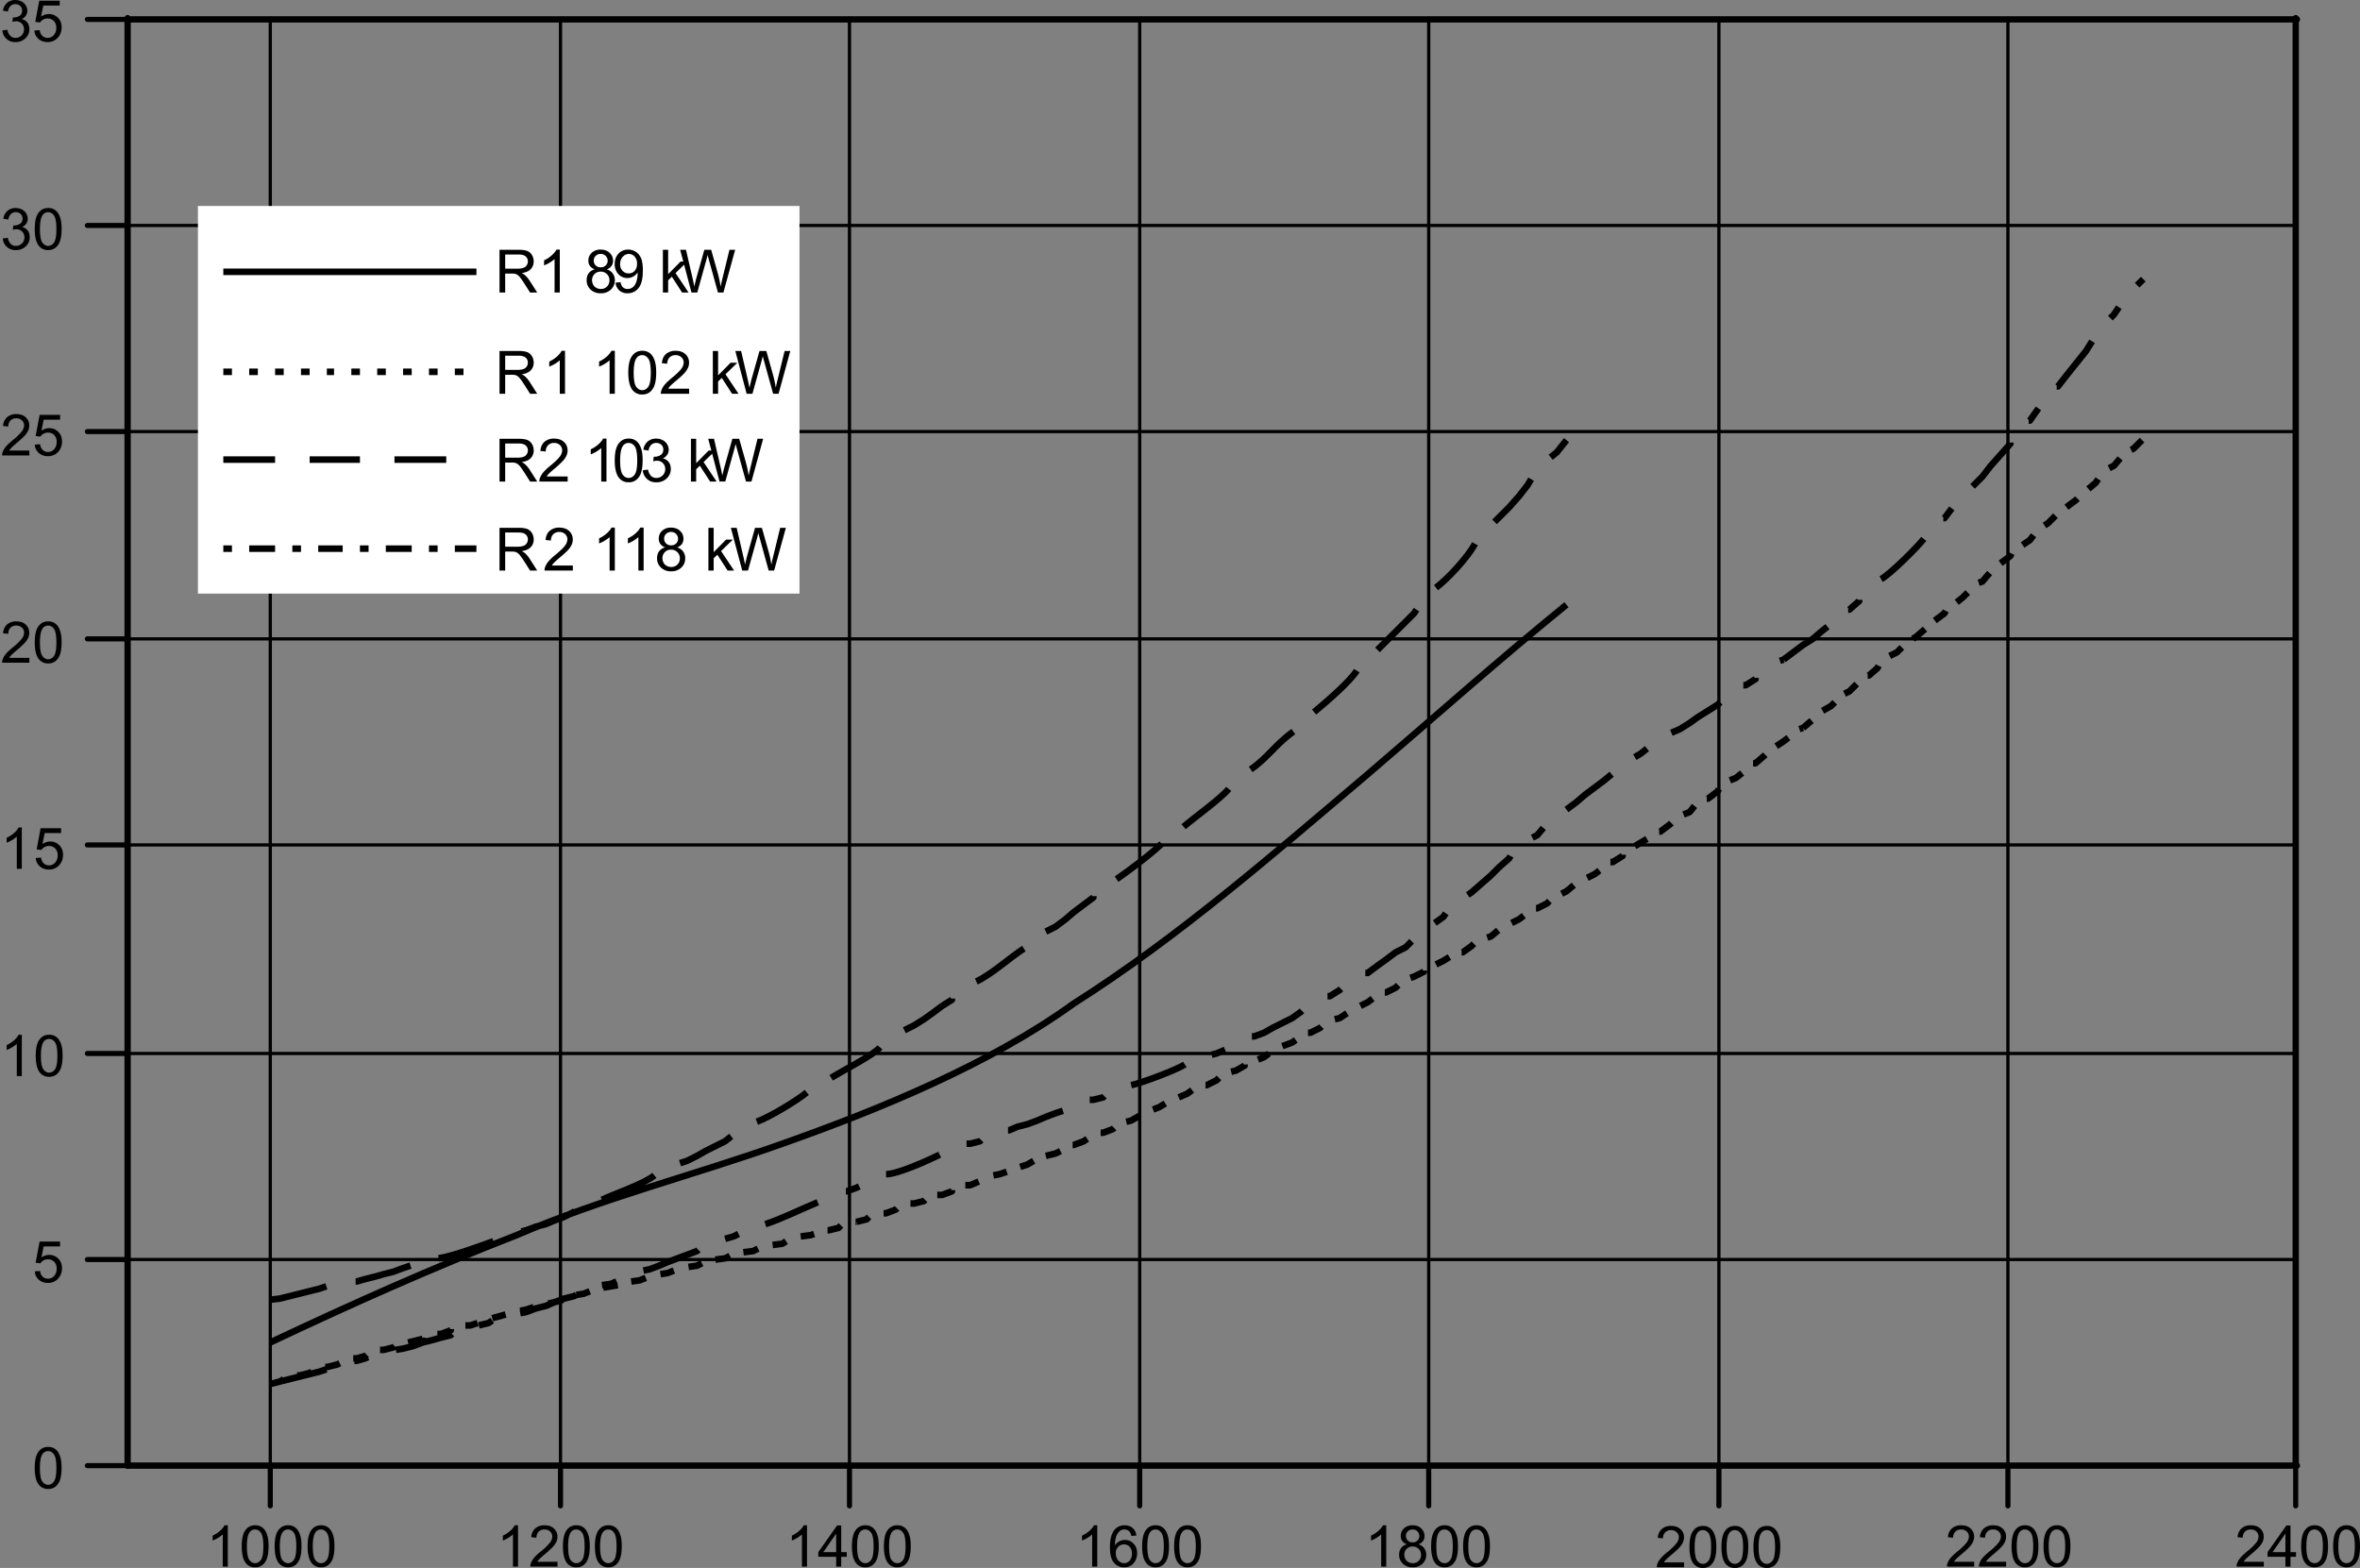 <svg xmlns="http://www.w3.org/2000/svg" width="422.007" height="280.376" viewBox="0 0 108.24 71.913" shape-rendering="geometricPrecision" text-rendering="geometricPrecision" image-rendering="optimizeQuality" fill-rule="evenodd" clip-rule="evenodd"><rect x="0" y="0" width="108.24" height="71.913" fill="#808080" stroke="none"/><defs><style>.str0,.str2{stroke-linecap:round}.str0{stroke:#000;stroke-linejoin:round;stroke-width:.148}.str2{stroke-width:.234}.str1,.str2,.str3{stroke:#000;stroke-linejoin:round}.str1{stroke-linecap:round;stroke-width:.289}.str3{stroke-width:.301}.fil0,.fil1{fill:none;fill-rule:nonzero}.fil1{fill:#000}</style></defs><g id="Layer_x0020_1"><path class="fil0 str0" d="M12.396.833v66.386M25.707.833v66.386M38.961.833v66.386M52.272.833v66.386M65.527.833v66.386M78.837.833v66.386M92.092.833v66.386"/><path class="fil0 str1" d="M105.291.833v66.386"/><path class="fil0 str2" d="M5.853 67.219H4.007"/><path class="fil0 str1" d="M5.853 67.219V.833"/><path class="fil0 str2" d="M5.853 57.767H4.007"/><path class="fil0 str0" d="M5.853 57.767h99.494"/><path class="fil0 str2" d="M5.853 48.316H4.007"/><path class="fil0 str0" d="M5.853 48.316h99.494"/><path class="fil0 str2" d="M5.853 38.752H4.007"/><path class="fil0 str0" d="M5.853 38.752h99.494"/><path class="fil0 str2" d="M5.853 29.301H4.007"/><path class="fil0 str0" d="M5.853 29.301h99.494"/><path class="fil1" d="M1.593 67.326c0-.223.023-.403.069-.539a.669.669 0 01.204-.315.523.523 0 01.342-.11.508.508 0 01.456.238c.05.076.089.17.117.28.029.11.043.259.043.446 0 .222-.023.4-.069.536a.672.672 0 01-.204.316.523.523 0 01-.343.111.517.517 0 01-.429-.196c-.124-.156-.186-.413-.186-.767zm.238 0c0 .31.036.516.109.619.072.102.161.154.268.154.107 0 .196-.052.268-.155.073-.103.11-.309.11-.618 0-.31-.037-.517-.11-.62-.072-.101-.162-.152-.27-.152a.298.298 0 00-.256.135c-.08.115-.12.327-.12.637zM1.593 58.31l.243-.02c.018.119.06.208.125.267.066.06.145.09.238.09a.37.37 0 00.283-.126.476.476 0 00.116-.335.43.43 0 00-.111-.313.388.388 0 00-.292-.115.405.405 0 00-.344.183l-.217-.028.183-.97h.938v.222h-.753l-.102.507a.615.615 0 01.357-.118c.165 0 .304.057.417.171.114.114.17.261.17.44 0 .171-.05.319-.15.443a.6.6 0 01-.495.23.61.61 0 01-.42-.145.563.563 0 01-.186-.382zM1 49.353H.77v-1.476a1.562 1.562 0 01-.464.28v-.225a1.41 1.41 0 00.34-.221.88.88 0 00.206-.253H1v1.895z"/><path id="1" class="fil1" d="M1.64 48.423c0-.224.022-.403.068-.54a.669.669 0 01.205-.314.523.523 0 01.341-.111.508.508 0 01.456.238c.05.077.09.17.118.28.028.11.042.26.042.447 0 .221-.023.4-.068.536a.672.672 0 01-.204.315.523.523 0 01-.344.112.517.517 0 01-.428-.196c-.124-.157-.187-.413-.187-.767zm.237 0c0 .31.037.516.11.618.072.103.161.154.267.154.107 0 .196-.052.269-.155.072-.102.109-.308.109-.617 0-.311-.037-.518-.109-.62-.073-.102-.163-.153-.27-.153a.298.298 0 00-.256.135c-.08.115-.12.328-.12.638z"/><path class="fil1" d="M1 39.847H.77V38.37a1.562 1.562 0 01-.464.28v-.225a1.41 1.41 0 00.34-.221.88.88 0 00.206-.253H1v1.896z"/><path id="1" class="fil1" d="M1.64 39.352l.243-.02c.018.118.06.207.125.267.066.06.145.09.238.09a.37.37 0 00.283-.127.476.476 0 00.116-.334.43.43 0 00-.111-.313.388.388 0 00-.292-.115.405.405 0 00-.344.183l-.217-.028.182-.97h.94v.222h-.754l-.102.507a.615.615 0 01.357-.119c.164 0 .303.057.417.171.113.115.17.262.17.44 0 .172-.05.32-.15.444a.6.6 0 01-.495.229.61.61 0 01-.42-.144.563.563 0 01-.187-.383z"/><path class="fil0 str2" d="M5.853 19.793H4.007"/><path class="fil0 str0" d="M5.853 19.793h99.494"/><path class="fil0 str2" d="M5.853 10.341H4.007"/><path class="fil0 str0" d="M5.853 10.341h99.494"/><path class="fil1" d="M1.346 30.172v.223H.098a.408.408 0 01.027-.161.849.849 0 01.152-.252c.07-.082.172-.177.303-.285a2.57 2.57 0 00.417-.4.478.478 0 00.108-.279.31.31 0 00-.099-.232.357.357 0 00-.257-.095.36.36 0 00-.267.1.378.378 0 00-.102.279l-.239-.025a.587.587 0 01.185-.406.628.628 0 01.428-.14c.182 0 .325.05.43.15.106.102.159.226.159.374a.56.56 0 01-.047.223.856.856 0 01-.153.23c-.072.081-.191.192-.358.333a4.082 4.082 0 00-.267.238.748.748 0 00-.098.125h.926z"/><path id="1" class="fil1" d="M1.594 29.464c0-.224.023-.403.069-.539a.669.669 0 01.205-.315.523.523 0 01.341-.11.508.508 0 01.456.238c.05.076.09.17.117.28.029.11.043.259.043.446 0 .221-.023.4-.068.536a.672.672 0 01-.205.315.523.523 0 01-.343.112.517.517 0 01-.428-.196c-.125-.157-.187-.413-.187-.767zm.238 0c0 .31.037.516.109.618.073.103.162.154.268.154.107 0 .196-.052.269-.154.072-.103.109-.31.109-.618 0-.311-.037-.517-.11-.62-.072-.102-.162-.153-.27-.153a.298.298 0 00-.255.136c-.08.114-.12.327-.12.637z"/><path class="fil1" d="M1.346 20.665v.223H.098a.408.408 0 01.027-.161.849.849 0 01.152-.251c.07-.083.172-.178.303-.286a2.57 2.57 0 00.417-.4.478.478 0 00.108-.279.31.31 0 00-.099-.232.357.357 0 00-.257-.095.36.36 0 00-.267.101.378.378 0 00-.102.278l-.239-.024a.587.587 0 01.185-.407.628.628 0 01.428-.14c.182 0 .325.05.43.151.106.1.159.225.159.374a.56.56 0 01-.047.222.856.856 0 01-.153.23c-.072.082-.191.192-.358.333a4.082 4.082 0 00-.267.238.748.748 0 00-.098.125h.926z"/><path id="1" class="fil1" d="M1.594 20.393l.243-.02c.018.118.06.207.126.267.065.06.145.09.237.09a.37.37 0 00.283-.127.476.476 0 00.116-.334.43.43 0 00-.11-.313.388.388 0 00-.293-.115.405.405 0 00-.343.183l-.218-.028.183-.97h.939v.222h-.754l-.102.507a.615.615 0 01.357-.119c.165 0 .304.057.417.172.114.114.17.26.17.44 0 .17-.05.319-.149.443a.6.6 0 01-.496.229.61.61 0 01-.42-.144.563.563 0 01-.186-.383z"/><path class="fil0 str2" d="M5.853.89H4.007"/><path class="fil0 str1" d="M5.853.89h99.494"/><path class="fil0 str2" d="M25.707 67.219v1.846M12.396 67.219v1.846"/><path class="fil0 str1" d="M5.853 67.219h99.494"/><path class="fil0 str3" d="M62.73 35.508c3-2.564 6.073-5.302 9.116-7.773M12.396 61.57c3.722-1.758 7.46-3.427 11.298-4.921 4.006-1.722 8.126-2.745 12.191-4.195 4.46-1.577 9.512-3.645 13.367-6.432 4.764-3.018 9.177-6.87 13.478-10.514m35.01-14.876l.113-.056.391-.392m-1.51 1.287l.223-.112.28-.336m-1.454 1.399l.336-.28.111-.168m-1.454 1.287l.448-.336.056-.056m-1.51 1.23l.168-.111.336-.336m-1.51 1.342l.335-.224.168-.223m-1.51 1.286l.447-.336.056-.111m-1.51 1.342l.167-.056.336-.391m-1.51 1.342l.28-.224.224-.224m-1.51 1.287l.447-.336.056-.112m-1.51 1.287l.168-.112.39-.336m-1.62 1.23l.335-.167.224-.224M85.66 30.98h.057l.39-.336.057-.112m-1.566 1.286l.224-.111.335-.336m-1.566 1.23l.392-.223.167-.168m-1.454 1.175l.392-.336m-.56.39l.168-.054m-1.23.838l.336-.224.223-.167m-1.622 1.174h.112l.392-.336.056-.055m-1.622 1.174l.28-.112.28-.224m-1.622 1.175h.056l.447-.335.055-.113m-1.622 1.175l.28-.112.224-.28m-1.622 1.175h.056l.448-.336.055-.055m-1.678 1.062l.56-.335m-1.678 1.062h.112l.448-.28V39.2m-1.623 1.062l.336-.167.224-.168m-1.734 1.062l.223-.111.336-.28m-1.734 1.062h.056l.448-.223.112-.112m-1.734 1.007l.335-.168.224-.168m-1.678 1.007l.168-.056.336-.28m-1.678 1.007h.056l.391-.28.112-.112m-1.734.951l.336-.168.28-.168m-1.79.951l.168-.056.447-.224v-.055m-1.79 1.006h.057l.447-.224.112-.111m-1.734.95l.335-.167.224-.168m-1.734.95l.224-.055.336-.224m-1.79.895h.112l.447-.224.056-.056m-1.79.895l.448-.167.168-.113m-1.734.896l.28-.113.224-.167m-1.734.838l.223-.055.392-.224v-.056m-1.79.95h.056l.448-.223.111-.112m-1.845.895l.391-.168.224-.167m-1.79.894l.28-.111.28-.169m-1.79.84l.224-.056.391-.224m-1.79.783h.112l.447-.167.057-.056m-1.902.783h.056l.448-.169.167-.111m-1.901.782l.447-.111.224-.112m-1.846.727l.336-.112.28-.167m-1.846.67l.28-.056.335-.112m-1.902.616h.225l.391-.168m-1.902.615h.224l.447-.167v-.056m-1.9.615h.167l.447-.112.056-.056m-1.902.616h.113l.447-.169.055-.056m-1.845.616l.447-.112.113-.112m-.616.224h.056m-1.342.39h.056l.448-.11.111-.113m-1.845.504l.447-.056.168-.056m-1.902.504l.447-.057.169-.112m-1.958.504l.448-.056.223-.112m-1.957.504l.447-.057.224-.112m-1.902.504l.391-.056.224-.112m-1.901.504l.336-.057.28-.111m-1.958.503l.39-.056.28-.112m-1.957.448l.336-.056.335-.056m-1.901.447l.336-.056.28-.111m-1.902.559l.279-.056.392-.112m-1.958.503l.28-.056.335-.111m-1.901.503l.223-.056.392-.112m-1.846.503h.224l.336-.111m-1.845.503h.167l.447-.168v-.056m-1.957.615l.67-.167v-.056m-1.956.56h.168l.447-.113.056-.056m-1.901.56h.167l.391-.113.056-.055m-1.901.559h.112l.447-.112.112-.056m-1.958.56h.113l.447-.112.112-.057m-1.902.56l.448-.112.168-.112m58.107-42.28l.28-.224.447-.56m-3.3 3.748l.672-.671.447-.504.392-.503.168-.28m-4.363 4.977c.582-.45 1.435-1.375 1.79-2.013m-4.474 4.866l1.678-1.678.112-.168m-4.698 4.698c.496-.41 1.649-1.393 1.957-1.901m-4.866 4.53c.76-.511 1.134-1.148 1.958-1.734m-5.033 4.362c.51-.438 1.7-1.287 2.068-1.734m-5.144 4.14c.628-.435 1.535-1.116 2.069-1.623m-5.313 4.027l.447-.224.448-.335.391-.336.895-.671V41.1m-5.37 3.915c.683-.312 1.56-1.11 2.182-1.51m-3.747 2.629l.447-.28v-.056m-2.18 1.454l.447-.224.447-.28.392-.279.447-.335m-5.09 3.3c.574-.363 1.942-1.04 2.238-1.399m-5.649 3.412c.597-.22 1.793-.94 2.293-1.343m-5.816 3.244l.335-.111.447-.225.392-.223.895-.448.28-.223m-5.929 2.908c.605-.285 1.938-.732 2.405-1.118m-6.096 2.572l.224-.056.447-.168.448-.112.39-.167.449-.168.447-.224.056-.056m-6.264 2.181c.615-.084 1.888-.553 2.517-.783m-6.32 1.846h.056l.391-.112.448-.111.392-.113.447-.112.447-.167.336-.112m-6.432 1.566l.448-.056 1.79-.447.335-.112M98.02 13.082l.28-.28m-1.51 1.79l.168-.168.223-.335m-2.852 3.634h.056l.391-.502.896-1.12.28-.447m-2.909 3.636h.056l.392-.56m-3.02 3.58l.446-.448.392-.503.895-1.007v-.056m-3.076 3.467h.056l.335-.447m-3.243 3.244c.423-.234 1.635-1.436 1.957-1.845m-3.467 3.243h.056l.447-.391v-.056m-3.467 2.74l.894-.671.448-.28.391-.335.28-.224m-2.181 1.566l.168-.055m-1.846 1.174h.112l.447-.28v-.056m-3.859 2.517l.392-.168.447-.28.391-.279.896-.56.111-.111m-3.915 2.516l.28-.167.28-.224m-3.692 2.796l.448-.335.392-.336.894-.67.336-.28m-3.635 2.908l.223-.112.28-.336m-3.467 3.076l.167-.112.895-.782.392-.392.447-.392.056-.112m-3.468 3.077l.392-.28.112-.168m-3.691 2.74h.111l.448-.335.392-.28.447-.335.447-.224.28-.28m-3.859 2.517h.112l.447-.28.056-.055m-4.083 2.18h.113l.447-.167.391-.224.895-.447.392-.28.056-.056m-4.139 2.014l.224-.056.391-.168m-4.306 1.622c.507-.108 2.121-.72 2.46-.95m-4.362 1.62h.168l.447-.11.056-.057m-4.418 1.566h.056l.392-.168.447-.112.447-.167.392-.168.447-.168.336-.112m-4.419 1.51h.169l.447-.112.055-.056m-4.361 1.566c.534.001 1.922-.632 2.46-.894m-4.306 1.678h.056l.447-.169.112-.055m-4.307 1.733c.745-.245 1.636-.688 2.405-1.006m-4.25 1.678l.391-.112.225-.112m-4.363 1.678l.28-.056.447-.168.392-.168 1.341-.503.057-.056m-4.419 1.622l.392-.056.28-.112m-4.419 1.454l.28-.056.447-.168.448-.111.39-.168.449-.168.447-.112.112-.056m-4.474 1.398l.447-.111.168-.112m-4.418 1.342l.335-.056.447-.112.448-.168.448-.112.391-.111.447-.112.056-.056m-4.474 1.23h.112l.391-.112.113-.056m-4.475 1.23l2.237-.559.336-.111"/><path class="fil1" d="M.129 10.937l.231-.03a.514.514 0 00.136.283.336.336 0 00.234.087.384.384 0 00.389-.394.356.356 0 00-.37-.367.665.665 0 00-.163.026l.026-.203a.478.478 0 00.304-.075c.078-.051.118-.13.118-.238a.28.28 0 00-.087-.211.307.307 0 00-.222-.084.316.316 0 00-.225.085.426.426 0 00-.116.255l-.232-.041a.595.595 0 01.193-.361.56.56 0 01.375-.129.62.62 0 01.284.067.483.483 0 01.268.424.4.4 0 01-.066.223.45.45 0 01-.194.16c.112.025.198.079.26.16.062.08.092.182.092.304 0 .165-.06.305-.18.42a.633.633 0 01-.455.171.571.571 0 01-.6-.532z"/><path id="1" class="fil1" d="M1.594 10.505c0-.223.023-.403.069-.539a.669.669 0 01.205-.315.523.523 0 01.341-.11.508.508 0 01.456.238c.05.076.09.17.117.28.029.11.043.259.043.446 0 .221-.023.4-.068.536a.672.672 0 01-.205.316.523.523 0 01-.343.11.517.517 0 01-.428-.195c-.125-.157-.187-.413-.187-.767zm.238 0c0 .31.037.516.109.619.073.102.162.153.268.153.107 0 .196-.051.269-.154.072-.103.109-.31.109-.618 0-.31-.037-.517-.11-.62-.072-.102-.162-.153-.27-.153a.298.298 0 00-.255.136c-.08.114-.12.327-.12.637z"/><path class="fil1" d="M.11 1.397l.232-.03a.514.514 0 00.136.283.335.335 0 00.234.087.384.384 0 00.389-.394.356.356 0 00-.37-.367.665.665 0 00-.163.026L.594.799A.478.478 0 00.898.724c.078-.052.118-.131.118-.238A.28.28 0 00.929.275.307.307 0 00.707.19a.316.316 0 00-.225.085.426.426 0 00-.116.255L.134.49A.595.595 0 01.327.128.56.56 0 01.702 0a.62.62 0 01.284.066.483.483 0 01.268.425.4.4 0 01-.066.223.45.45 0 01-.194.16c.112.025.198.078.26.16.062.08.092.182.092.304 0 .164-.06.304-.18.419a.633.633 0 01-.456.172.571.571 0 01-.6-.532z"/><path id="1" class="fil1" d="M1.576 1.401l.243-.02c.018.118.06.207.126.266a.34.34 0 00.237.09.37.37 0 00.283-.126.476.476 0 00.116-.335.43.43 0 00-.111-.313.388.388 0 00-.292-.114.405.405 0 00-.343.182l-.218-.028.183-.97h.939v.222h-.754l-.102.507A.614.614 0 012.24.644c.165 0 .304.057.417.171.114.114.17.261.17.44 0 .171-.05.32-.15.443a.6.6 0 01-.495.23.61.61 0 01-.42-.145.563.563 0 01-.186-.382z"/><path class="fil1" d="M10.448 71.851h-.232v-1.476a1.562 1.562 0 01-.464.28v-.225a1.41 1.41 0 00.34-.221.88.88 0 00.207-.253h.149v1.895z"/><path id="1" class="fil1" d="M11.086 70.92c0-.223.023-.402.07-.538a.669.669 0 01.204-.315.523.523 0 01.341-.111.508.508 0 01.456.238c.05.077.09.17.117.28.029.11.043.26.043.447 0 .221-.023.4-.068.536a.672.672 0 01-.204.315.523.523 0 01-.344.112.517.517 0 01-.428-.196c-.124-.157-.187-.413-.187-.767zm.238 0c0 .31.037.517.11.62.072.102.16.153.267.153.107 0 .196-.052.269-.155.072-.102.109-.308.109-.617 0-.311-.037-.518-.11-.62-.072-.102-.162-.153-.27-.153a.298.298 0 00-.255.135c-.08.115-.12.328-.12.638z"/><path id="12" class="fil1" d="M12.597 70.92c0-.223.023-.402.07-.538a.669.669 0 01.204-.315.523.523 0 01.341-.111.508.508 0 01.456.238c.05.077.09.17.117.28.03.11.043.26.043.447 0 .221-.023.4-.068.536a.672.672 0 01-.204.315.523.523 0 01-.344.112.517.517 0 01-.428-.196c-.124-.157-.187-.413-.187-.767zm.238 0c0 .31.037.517.11.62.072.102.161.153.267.153.107 0 .196-.052.269-.155.072-.102.109-.308.109-.617 0-.311-.037-.518-.11-.62-.072-.102-.162-.153-.27-.153a.298.298 0 00-.255.135c-.08.115-.12.328-.12.638z"/><path id="123" class="fil1" d="M14.108 70.92c0-.223.023-.402.07-.538a.669.669 0 01.204-.315.523.523 0 01.341-.111.508.508 0 01.456.238c.05.077.09.17.118.28.028.11.042.26.042.447 0 .221-.023.4-.068.536a.672.672 0 01-.204.315.523.523 0 01-.344.112.517.517 0 01-.428-.196c-.124-.157-.187-.413-.187-.767zm.238 0c0 .31.037.517.11.62.072.102.161.153.267.153.107 0 .196-.052.269-.155.073-.102.11-.308.11-.617 0-.311-.037-.518-.11-.62-.073-.102-.163-.153-.27-.153a.298.298 0 00-.256.135c-.08.115-.12.328-.12.638z"/><path class="fil0 str2" d="M38.961 67.219v1.846"/><path class="fil1" d="M23.758 71.851h-.231v-1.476a1.562 1.562 0 01-.464.28v-.225a1.41 1.41 0 00.34-.221.88.88 0 00.206-.253h.15v1.895z"/><path id="1" class="fil1" d="M25.57 71.629v.222h-1.247a.408.408 0 01.027-.16.849.849 0 01.152-.252c.07-.082.171-.177.303-.286a2.57 2.57 0 00.416-.4.478.478 0 00.109-.278.31.31 0 00-.099-.233.357.357 0 00-.257-.094.36.36 0 00-.268.1.378.378 0 00-.102.278l-.238-.024a.587.587 0 01.184-.406.628.628 0 01.43-.14c.18 0 .324.05.429.15.106.101.159.226.159.374a.56.56 0 01-.047.223.856.856 0 01-.154.23c-.071.081-.19.192-.357.333a4.082 4.082 0 00-.268.237.748.748 0 00-.098.126h.926z"/><path id="12" class="fil1" d="M25.819 70.92c0-.223.023-.402.069-.538a.669.669 0 01.204-.315.523.523 0 01.342-.111.508.508 0 01.456.238c.05.077.089.17.117.28.029.11.043.26.043.447 0 .221-.023.4-.069.536a.672.672 0 01-.204.315.523.523 0 01-.343.112.517.517 0 01-.429-.196c-.124-.157-.186-.413-.186-.767zm.238 0c0 .31.036.517.109.62.072.102.162.153.268.153.107 0 .196-.052.268-.155.073-.102.11-.308.11-.617 0-.311-.037-.518-.11-.62-.072-.102-.162-.153-.27-.153a.298.298 0 00-.256.135c-.08.115-.12.328-.12.638z"/><path id="123" class="fil1" d="M27.285 70.92c0-.223.023-.402.07-.538a.669.669 0 01.204-.315.523.523 0 01.341-.111.508.508 0 01.456.238c.05.077.09.17.117.28.03.11.043.26.043.447 0 .221-.023.4-.068.536a.672.672 0 01-.204.315.523.523 0 01-.344.112.517.517 0 01-.428-.196c-.124-.157-.187-.413-.187-.767zm.238 0c0 .31.037.517.11.62.072.102.161.153.267.153.107 0 .196-.052.269-.155.072-.102.109-.308.109-.617 0-.311-.037-.518-.11-.62-.072-.102-.162-.153-.27-.153a.298.298 0 00-.255.135c-.08.115-.12.328-.12.638z"/><path class="fil0 str2" d="M52.272 67.219v1.846"/><path class="fil1" d="M37.013 71.851h-.232v-1.476a1.562 1.562 0 01-.464.28v-.225a1.41 1.41 0 00.34-.221.88.88 0 00.207-.253h.149v1.895z"/><path id="1" class="fil1" d="M38.35 71.851V71.4h-.82v-.213l.862-1.223h.19v1.223h.254v.213h-.255v.451h-.232zm0-.664v-.85l-.591.85h.59z"/><path id="12" class="fil1" d="M39.073 70.92c0-.223.023-.402.07-.538a.669.669 0 01.204-.315.523.523 0 01.341-.111.508.508 0 01.456.238c.05.077.09.17.118.28.028.11.042.26.042.447 0 .221-.023.4-.068.536a.672.672 0 01-.204.315.523.523 0 01-.344.112.517.517 0 01-.428-.196c-.124-.157-.187-.413-.187-.767zm.238 0c0 .31.037.517.11.62.072.102.161.153.267.153.107 0 .196-.052.269-.155.073-.102.11-.308.11-.617 0-.311-.037-.518-.11-.62-.073-.102-.163-.153-.27-.153a.298.298 0 00-.256.135c-.08.115-.12.328-.12.638z"/><path id="123" class="fil1" d="M40.54 70.92c0-.223.023-.402.069-.538a.669.669 0 01.205-.315.523.523 0 01.341-.111.508.508 0 01.456.238c.05.077.089.17.117.28.029.11.043.26.043.447 0 .221-.023.4-.068.536a.672.672 0 01-.205.315.523.523 0 01-.343.112.517.517 0 01-.428-.196c-.125-.157-.187-.413-.187-.767zm.238 0c0 .31.036.517.109.62.072.102.162.153.268.153.107 0 .196-.052.269-.155.072-.102.109-.308.109-.617 0-.311-.037-.518-.11-.62-.072-.102-.162-.153-.27-.153a.298.298 0 00-.255.135c-.08.115-.12.328-.12.638z"/><path class="fil0 str2" d="M65.527 67.219v1.846"/><path class="fil1" d="M50.324 71.851h-.232v-1.476a1.562 1.562 0 01-.464.28v-.225a1.41 1.41 0 00.34-.221.88.88 0 00.207-.253h.149v1.895z"/><path id="1" class="fil1" d="M52.12 70.426l-.23.018a.435.435 0 00-.088-.198.307.307 0 00-.232-.1.318.318 0 00-.194.063.531.531 0 00-.173.233 1.226 1.226 0 00-.065.436.538.538 0 01.458-.25c.155 0 .286.056.395.17.108.113.163.26.163.44a.728.728 0 01-.077.33.56.56 0 01-.21.235.574.574 0 01-.304.08.592.592 0 01-.473-.213c-.122-.142-.183-.376-.183-.702 0-.365.068-.63.202-.795a.58.58 0 01.475-.217c.149 0 .27.042.365.125a.53.53 0 01.17.345zm-.946.814c0 .08.017.156.05.23a.379.379 0 00.143.166.357.357 0 00.192.057c.098 0 .182-.04.252-.118a.467.467 0 00.105-.322.437.437 0 00-.104-.309.342.342 0 00-.262-.112.357.357 0 00-.267.112.406.406 0 00-.11.296z"/><path id="12" class="fil1" d="M52.384 70.92c0-.223.023-.402.069-.538a.669.669 0 01.205-.315.523.523 0 01.341-.111.508.508 0 01.456.238c.05.077.09.17.117.28.029.11.043.26.043.447 0 .221-.023.4-.068.536a.672.672 0 01-.205.315.523.523 0 01-.343.112.517.517 0 01-.428-.196c-.125-.157-.187-.413-.187-.767zm.238 0c0 .31.037.517.11.62.072.102.16.153.267.153.107 0 .196-.052.269-.155.072-.102.109-.308.109-.617 0-.311-.037-.518-.11-.62-.072-.102-.162-.153-.27-.153a.298.298 0 00-.255.135c-.08.115-.12.328-.12.638z"/><path id="123" class="fil1" d="M53.85 70.92c0-.223.023-.402.07-.538a.669.669 0 01.204-.315.523.523 0 01.342-.111.508.508 0 01.456.238c.05.077.089.17.117.28.028.11.042.26.042.447 0 .221-.022.4-.068.536a.672.672 0 01-.204.315.523.523 0 01-.343.112.517.517 0 01-.429-.196c-.124-.157-.187-.413-.187-.767zm.239 0c0 .31.036.517.109.62.072.102.161.153.268.153.107 0 .196-.052.268-.155.073-.102.11-.308.11-.617 0-.311-.037-.518-.11-.62-.072-.102-.162-.153-.27-.153a.298.298 0 00-.256.135c-.08.115-.12.328-.12.638z"/><path class="fil0 str2" d="M78.837 67.219v1.846M92.092 67.219v1.846M105.291 67.219v1.846"/><path class="fil1" d="M63.578 71.851h-.231v-1.476a1.562 1.562 0 01-.464.28v-.225a1.41 1.41 0 00.34-.221.88.88 0 00.206-.253h.15v1.895z"/><path id="1" class="fil1" d="M64.529 70.828a.437.437 0 01-.214-.15.395.395 0 01-.07-.235c0-.138.05-.253.148-.346a.549.549 0 01.394-.141c.165 0 .298.048.398.144.1.095.15.212.15.35a.387.387 0 01-.068.228.436.436 0 01-.21.15.508.508 0 01.265.183c.06.084.091.184.091.3a.543.543 0 01-.171.408.623.623 0 01-.45.164.62.62 0 01-.451-.165.55.55 0 01-.172-.412c0-.123.031-.226.094-.309a.466.466 0 01.266-.17zm-.047-.393c0 .09.03.162.086.219a.306.306 0 00.224.085.3.3 0 00.22-.084.279.279 0 00.085-.207.3.3 0 00-.308-.301.305.305 0 00-.22.085.274.274 0 00-.087.203zm-.074.872c0 .066.015.13.047.192a.33.33 0 00.14.143.41.41 0 00.199.051.365.365 0 00.382-.379.372.372 0 00-.111-.277.383.383 0 00-.28-.109.37.37 0 00-.378.379z"/><path id="12" class="fil1" d="M65.638 70.92c0-.223.023-.402.07-.538a.669.669 0 01.204-.315.523.523 0 01.342-.111.508.508 0 01.456.238c.05.077.089.17.117.28.028.11.042.26.042.447 0 .221-.022.4-.068.536a.672.672 0 01-.204.315.523.523 0 01-.343.112.517.517 0 01-.429-.196c-.124-.157-.187-.413-.187-.767zm.239 0c0 .31.036.517.109.62.072.102.161.153.268.153.107 0 .196-.052.268-.155.073-.102.11-.308.11-.617 0-.311-.037-.518-.11-.62-.072-.102-.162-.153-.27-.153a.298.298 0 00-.256.135c-.08.115-.12.328-.12.638z"/><path id="123" class="fil1" d="M67.105 70.92c0-.223.023-.402.069-.538a.669.669 0 01.205-.315.523.523 0 01.341-.111.508.508 0 01.456.238c.05.077.09.17.117.28.029.11.043.26.043.447 0 .221-.023.4-.068.536a.672.672 0 01-.205.315.523.523 0 01-.343.112.517.517 0 01-.428-.196c-.125-.157-.187-.413-.187-.767zm.238 0c0 .31.037.517.11.62.072.102.16.153.267.153.107 0 .196-.052.269-.155.072-.102.109-.308.109-.617 0-.311-.037-.518-.11-.62-.072-.102-.162-.153-.27-.153a.298.298 0 00-.255.135c-.08.115-.12.328-.12.638z"/><path class="fil1" d="M77.238 71.658v.223h-1.247a.408.408 0 01.027-.161.849.849 0 01.152-.251c.07-.083.172-.178.303-.286a2.57 2.57 0 00.417-.4.478.478 0 00.108-.278.31.31 0 00-.099-.233.357.357 0 00-.257-.094.36.36 0 00-.268.1.378.378 0 00-.102.278l-.238-.024a.587.587 0 01.184-.407.628.628 0 01.43-.14c.18 0 .324.051.43.151.105.1.158.225.158.374a.56.56 0 01-.047.223.856.856 0 01-.154.23c-.071.08-.19.191-.357.332a4.082 4.082 0 00-.268.238.748.748 0 00-.098.125h.926z"/><path id="1" class="fil1" d="M77.487 70.95c0-.223.023-.403.069-.539a.669.669 0 01.204-.315.523.523 0 01.342-.11.508.508 0 01.456.238c.05.076.089.17.117.28.029.11.043.259.043.446 0 .222-.023.4-.069.536a.672.672 0 01-.204.316.523.523 0 01-.343.11.517.517 0 01-.429-.195c-.124-.157-.186-.413-.186-.767zm.238 0c0 .31.036.516.109.619.072.102.162.154.268.154.107 0 .196-.052.268-.155.073-.103.11-.31.11-.618 0-.31-.037-.517-.11-.62-.072-.102-.162-.153-.27-.153a.298.298 0 00-.256.136c-.08.114-.12.327-.12.637z"/><path id="12" class="fil1" d="M78.953 70.95c0-.223.023-.403.07-.539a.669.669 0 01.204-.315.523.523 0 01.341-.11.508.508 0 01.456.238c.05.076.09.17.117.28.03.11.043.259.043.446 0 .222-.023.4-.068.536a.672.672 0 01-.204.316.523.523 0 01-.344.11.517.517 0 01-.428-.195c-.124-.157-.187-.413-.187-.767zm.238 0c0 .31.037.516.11.619.072.102.161.154.267.154.107 0 .196-.052.269-.155.072-.103.109-.31.109-.618 0-.31-.037-.517-.11-.62-.072-.102-.162-.153-.27-.153a.298.298 0 00-.255.136c-.08.114-.12.327-.12.637z"/><path id="123" class="fil1" d="M80.42 70.95c0-.223.023-.403.069-.539a.669.669 0 01.204-.315.523.523 0 01.342-.11.508.508 0 01.456.238c.05.076.089.17.117.28.029.11.043.259.043.446 0 .222-.023.4-.069.536a.672.672 0 01-.204.316.523.523 0 01-.343.11.517.517 0 01-.429-.195c-.124-.157-.186-.413-.186-.767zm.238 0c0 .31.036.516.109.619.072.102.162.154.268.154.107 0 .196-.052.268-.155.073-.103.11-.31.11-.618 0-.31-.037-.517-.11-.62-.072-.102-.162-.153-.27-.153a.298.298 0 00-.256.136c-.08.114-.12.327-.12.637z"/><path class="fil1" d="M90.544 71.629v.222h-1.247a.408.408 0 01.026-.16.849.849 0 01.153-.252c.07-.082.171-.177.303-.286a2.57 2.57 0 00.416-.4.478.478 0 00.108-.278.31.31 0 00-.098-.233.357.357 0 00-.257-.094.36.36 0 00-.268.1.378.378 0 00-.102.278l-.238-.024a.587.587 0 01.184-.406.628.628 0 01.43-.14c.18 0 .323.05.429.15.106.101.159.226.159.374a.56.56 0 01-.047.223.856.856 0 01-.154.23c-.071.081-.19.192-.357.333a4.082 4.082 0 00-.268.237.748.748 0 00-.098.126h.926z"/><path id="1" class="fil1" d="M92.01 71.629v.222h-1.247a.408.408 0 01.027-.16.849.849 0 01.152-.252c.07-.082.172-.177.304-.286a2.57 2.57 0 00.416-.4.478.478 0 00.108-.278.31.31 0 00-.099-.233.357.357 0 00-.257-.094.36.36 0 00-.267.1.378.378 0 00-.102.278l-.238-.024a.587.587 0 01.184-.406.628.628 0 01.429-.14c.18 0 .324.05.43.15.105.101.158.226.158.374a.56.56 0 01-.047.223.856.856 0 01-.153.23c-.072.081-.191.192-.358.333a4.082 4.082 0 00-.267.237.748.748 0 00-.098.126h.926z"/><path id="12" class="fil1" d="M92.26 70.92c0-.223.022-.402.068-.538a.669.669 0 01.205-.315.523.523 0 01.341-.111.508.508 0 01.456.238c.05.077.09.17.117.28.029.11.043.26.043.447 0 .221-.023.4-.068.536a.672.672 0 01-.204.315.523.523 0 01-.344.112.517.517 0 01-.428-.196c-.124-.157-.187-.413-.187-.767zm.237 0c0 .31.037.517.11.62.072.102.16.153.267.153.107 0 .196-.052.269-.155.072-.102.109-.308.109-.617 0-.311-.037-.518-.11-.62-.072-.102-.162-.153-.27-.153a.298.298 0 00-.255.135c-.08.115-.12.328-.12.638z"/><path id="123" class="fil1" d="M93.726 70.92c0-.223.022-.402.069-.538a.669.669 0 01.204-.315.523.523 0 01.342-.111.508.508 0 01.456.238c.05.077.089.17.117.28.028.11.043.26.043.447 0 .221-.023.4-.069.536a.672.672 0 01-.204.315.523.523 0 01-.343.112.517.517 0 01-.429-.196c-.124-.157-.186-.413-.186-.767zm.238 0c0 .31.036.517.109.62.072.102.161.153.268.153.107 0 .196-.052.268-.155.073-.102.11-.308.11-.617 0-.311-.037-.518-.11-.62-.072-.102-.162-.153-.27-.153a.298.298 0 00-.256.135c-.08.115-.12.328-.12.638z"/><path class="fil1" d="M103.828 71.629v.222h-1.248a.408.408 0 01.027-.16.849.849 0 01.153-.252c.07-.082.171-.177.303-.286a2.57 2.57 0 00.416-.4.478.478 0 00.108-.278.31.31 0 00-.098-.233.357.357 0 00-.257-.094.36.36 0 00-.268.1.378.378 0 00-.102.278l-.238-.024a.587.587 0 01.184-.406.628.628 0 01.429-.14c.181 0 .324.05.43.15.106.101.158.226.158.374a.56.56 0 01-.046.223.856.856 0 01-.154.23c-.072.081-.19.192-.357.333a4.082 4.082 0 00-.268.237.748.748 0 00-.098.126h.926z"/><path id="1" class="fil1" d="M104.819 71.851V71.4H104v-.213l.862-1.223h.19v1.223h.254v.213h-.255v.451h-.232zm0-.664v-.85l-.59.85h.59z"/><path id="12" class="fil1" d="M105.543 70.92c0-.223.023-.402.069-.538a.669.669 0 01.205-.315.523.523 0 01.341-.111.508.508 0 01.456.238c.05.077.09.17.117.28.029.11.043.26.043.447 0 .221-.023.4-.068.536a.672.672 0 01-.205.315.523.523 0 01-.343.112.517.517 0 01-.428-.196c-.125-.157-.187-.413-.187-.767zm.238 0c0 .31.037.517.11.62.072.102.16.153.267.153.107 0 .196-.052.269-.155.072-.102.109-.308.109-.617 0-.311-.037-.518-.11-.62-.072-.102-.162-.153-.27-.153a.298.298 0 00-.255.135c-.08.115-.12.328-.12.638z"/><path id="123" class="fil1" d="M107.009 70.92c0-.223.023-.402.069-.538a.669.669 0 01.205-.315.523.523 0 01.341-.111.508.508 0 01.456.238c.05.077.09.17.117.28.029.11.043.26.043.447 0 .221-.023.4-.068.536a.672.672 0 01-.205.315.523.523 0 01-.343.112.517.517 0 01-.428-.196c-.125-.157-.187-.413-.187-.767zm.238 0c0 .31.037.517.11.62.072.102.16.153.267.153.107 0 .196-.052.269-.155.072-.102.109-.308.109-.617 0-.311-.037-.518-.11-.62-.072-.102-.162-.153-.27-.153a.298.298 0 00-.255.135c-.08.115-.12.328-.12.638z"/><path fill="#fff" fill-rule="nonzero" d="M9.078 27.225h27.59V9.447H9.078z"/><path class="fil1" d="M22.91 13.417v-1.962h.87c.175 0 .308.018.399.053.09.036.163.098.218.187a.56.56 0 01.081.296.49.49 0 01-.135.351c-.09.096-.23.157-.417.183a.654.654 0 01.156.097c.076.07.148.157.216.261l.341.534h-.327l-.26-.408a3.606 3.606 0 00-.187-.27.573.573 0 00-.131-.131.393.393 0 00-.119-.053.821.821 0 00-.144-.009h-.301v.871h-.26zm.26-1.096h.558a.833.833 0 00.278-.037.296.296 0 00.152-.118.318.318 0 00.053-.175.292.292 0 00-.101-.23c-.068-.059-.174-.089-.32-.089h-.62v.65z"/><path id="1" class="fil1" d="M25.675 13.417h-.24v-1.535a1.623 1.623 0 01-.482.29v-.232c.135-.063.252-.14.353-.23.1-.09.173-.178.215-.263h.154v1.97z"/><path id="12" class="fil1" d="M27.28 12.353a.454.454 0 01-.223-.156.41.41 0 01-.072-.244c0-.143.051-.262.154-.36a.57.57 0 01.41-.146c.17 0 .308.05.413.15.104.099.156.22.156.363 0 .09-.024.17-.071.238a.454.454 0 01-.217.155c.12.04.211.103.274.19a.523.523 0 01.095.313c0 .168-.06.309-.178.423a.648.648 0 01-.469.171.645.645 0 01-.468-.171.572.572 0 01-.178-.43c0-.127.032-.233.097-.32a.484.484 0 01.277-.176zm-.049-.408c0 .093.03.169.09.228.06.058.137.088.233.088.092 0 .169-.03.228-.088a.29.29 0 00.089-.214.312.312 0 00-.32-.313.317.317 0 00-.229.088.285.285 0 00-.09.211zm-.077.906c0 .069.016.135.048.2.033.064.081.113.146.149a.426.426 0 00.207.053c.115 0 .21-.037.285-.112a.38.38 0 00.112-.282.386.386 0 00-.115-.288.397.397 0 00-.29-.113.384.384 0 00-.393.394z"/><path id="123" class="fil1" d="M28.23 12.963l.232-.02c.02.108.057.187.112.236a.31.31 0 00.213.074.364.364 0 00.195-.052.415.415 0 00.137-.135.795.795 0 00.09-.23 1.227 1.227 0 00.035-.342.557.557 0 01-.469.258.548.548 0 01-.412-.177.646.646 0 01-.169-.465c0-.2.059-.36.176-.48a.588.588 0 01.442-.183.632.632 0 01.59.397c.055.127.082.311.082.552 0 .25-.027.45-.081.599a.704.704 0 01-.243.339.63.63 0 01-.378.116.548.548 0 01-.376-.127.549.549 0 01-.175-.36zm.987-.865a.47.47 0 00-.11-.33.346.346 0 00-.266-.121c-.107 0-.2.044-.28.13a.486.486 0 00-.119.34.42.42 0 00.113.305.371.371 0 00.279.117.356.356 0 00.275-.117.46.46 0 00.108-.324z"/><path id="1234" class="fil1" d="M30.403 13.417v-1.962h.241v1.119l.57-.578h.312l-.543.527.598.894h-.297l-.47-.727-.17.164v.563z"/><path id="12345" class="fil1" d="M31.715 13.417l-.52-1.962h.266l.299 1.286c.031.135.059.269.082.402.05-.21.08-.33.089-.363l.373-1.325h.313l.281.993c.07.247.121.478.153.695a9.23 9.23 0 01.097-.427l.308-1.26h.261l-.538 1.961h-.25l-.414-1.494a7.458 7.458 0 01-.061-.23c-.02.09-.04.166-.058.23l-.416 1.494h-.265z"/><path class="fil0 str3" d="M10.242 12.466h11.61m-11.61 4.586h.396m.792 0h.396m.791 0h.396m.792 0h.396m.79 0h.33m.792 0h.396m.792 0h.395m.791 0h.396m.792 0h.396m.79 0h.397M10.242 21.08h2.375m1.584 0h2.308m1.583 0h2.375m-10.225 4.083h.396m.792 0h1.187m.791 0h.397m.79 0h1.122m.791 0h.397m.791 0h1.187m.792 0h.396m.79 0h.99"/><path class="fil1" d="M22.91 18.06v-1.963h.87c.175 0 .308.018.399.053.09.036.163.098.218.187a.56.56 0 01.081.296.49.49 0 01-.135.351c-.09.096-.23.157-.417.183a.654.654 0 01.156.097c.076.07.148.157.216.261l.341.534h-.327l-.26-.408a3.606 3.606 0 00-.187-.27.573.573 0 00-.131-.131.393.393 0 00-.119-.053.821.821 0 00-.144-.009h-.301v.871h-.26zm.26-1.097h.558a.833.833 0 00.278-.037.296.296 0 00.152-.117.318.318 0 00.053-.176.292.292 0 00-.101-.23c-.068-.059-.174-.089-.32-.089h-.62v.65z"/><path id="1" class="fil1" d="M25.914 18.06h-.24v-1.535c-.059.055-.135.11-.229.165a1.623 1.623 0 01-.254.125v-.233c.135-.063.253-.14.354-.23.1-.09.172-.178.214-.263h.155v1.97z"/><path id="12" class="fil1" d="M28.2 18.06h-.241v-1.535a1.623 1.623 0 01-.482.29v-.233c.135-.063.252-.14.353-.23.1-.09.173-.178.214-.263h.155v1.97z"/><path id="123" class="fil1" d="M28.816 17.092c0-.232.024-.42.072-.56a.695.695 0 01.213-.328.543.543 0 01.355-.115.528.528 0 01.474.247c.052.08.092.178.122.292.03.115.044.27.044.464 0 .23-.024.415-.071.557a.698.698 0 01-.212.328.543.543 0 01-.357.116.537.537 0 01-.445-.204c-.13-.163-.195-.43-.195-.797zm.248 0c0 .322.038.536.113.643.076.106.168.16.279.16.11 0 .204-.054.279-.161.075-.107.113-.321.113-.642 0-.323-.038-.538-.113-.644-.075-.106-.17-.16-.281-.16a.31.31 0 00-.266.142c-.082.119-.124.34-.124.662z"/><path id="1234" class="fil1" d="M31.607 17.828v.231H30.31a.423.423 0 01.028-.167.884.884 0 01.158-.261c.074-.086.179-.185.316-.297.213-.175.357-.313.432-.416a.496.496 0 00.113-.29.323.323 0 00-.103-.24.371.371 0 00-.267-.1.374.374 0 00-.278.105.393.393 0 00-.106.29l-.248-.026c.017-.185.081-.326.192-.423a.653.653 0 01.445-.145c.189 0 .338.053.447.157.11.105.165.234.165.388a.583.583 0 01-.048.232.89.89 0 01-.16.239c-.075.084-.198.2-.372.345a4.276 4.276 0 00-.278.247.78.78 0 00-.102.13h.963z"/><path id="12345" class="fil1" d="M32.694 18.06v-1.963h.241v1.119l.57-.578h.312l-.543.527.598.894h-.297l-.47-.727-.17.164v.563z"/><path id="123456" class="fil1" d="M34.245 18.06l-.52-1.963h.266l.298 1.286c.032.135.06.269.083.402l.088-.363.374-1.325h.313l.28.993c.071.247.122.478.153.695a9.23 9.23 0 01.098-.427l.308-1.26h.26l-.537 1.961h-.25l-.414-1.494a7.458 7.458 0 01-.062-.23c-.02.09-.04.166-.057.23l-.416 1.494h-.265z"/><path class="fil1" d="M22.91 22.086v-1.962h.87c.175 0 .308.018.399.053.09.035.163.097.218.186a.56.56 0 01.081.296.49.49 0 01-.135.352c-.09.095-.23.156-.417.182a.654.654 0 01.156.098c.076.07.148.157.216.26l.341.535h-.327l-.26-.409a3.606 3.606 0 00-.187-.27.573.573 0 00-.131-.13.393.393 0 00-.119-.053.821.821 0 00-.144-.01h-.301v.872h-.26zm.26-1.096h.558a.833.833 0 00.278-.037.296.296 0 00.152-.118.318.318 0 00.053-.176.292.292 0 00-.101-.229c-.068-.06-.174-.09-.32-.09h-.62v.65z"/><path id="1" class="fil1" d="M26.035 21.854v.232h-1.297a.423.423 0 01.028-.167.884.884 0 01.158-.262c.073-.085.178-.184.315-.297.214-.175.358-.313.433-.415a.496.496 0 00.112-.29.323.323 0 00-.102-.241.371.371 0 00-.267-.099.374.374 0 00-.278.105.393.393 0 00-.106.289l-.248-.026c.017-.185.08-.325.191-.422a.653.653 0 01.446-.145c.188 0 .337.052.447.156.11.105.165.234.165.389a.583.583 0 01-.049.231.89.89 0 01-.16.24c-.074.084-.198.199-.37.345a4.276 4.276 0 00-.279.247.78.78 0 00-.102.13h.963z"/><path id="12" class="fil1" d="M27.816 22.086h-.24V20.55a1.623 1.623 0 01-.482.29v-.232c.134-.064.252-.14.353-.23.1-.091.172-.178.214-.263h.155v1.97z"/><path id="123" class="fil1" d="M28.195 21.118c0-.232.023-.419.071-.56a.695.695 0 01.213-.327.543.543 0 01.355-.115.528.528 0 01.474.247c.052.08.092.177.122.292.03.114.044.269.044.463 0 .23-.024.416-.07.558a.698.698 0 01-.213.327.543.543 0 01-.357.116.537.537 0 01-.445-.203c-.13-.163-.194-.43-.194-.798zm.247 0c0 .322.038.536.113.643.076.107.168.16.279.16.11 0 .204-.054.279-.16.075-.107.113-.322.113-.643 0-.323-.038-.537-.113-.643-.075-.107-.169-.16-.281-.16a.31.31 0 00-.266.141c-.082.12-.124.34-.124.662z"/><path id="1234" class="fil1" d="M29.482 21.568l.24-.032a.534.534 0 00.141.295.35.35 0 00.243.09.4.4 0 00.404-.41.37.37 0 00-.383-.38.691.691 0 00-.17.026l.027-.211a.497.497 0 00.316-.078c.081-.054.123-.136.123-.248a.292.292 0 00-.09-.219.319.319 0 00-.232-.087.328.328 0 00-.234.088.444.444 0 00-.12.265l-.241-.043a.619.619 0 01.2-.375.582.582 0 01.39-.133c.107 0 .206.023.295.069a.502.502 0 01.28.44.414.414 0 01-.07.232.468.468 0 01-.201.166.454.454 0 01.27.167c.064.084.096.19.096.316a.579.579 0 01-.187.436.658.658 0 01-.474.178.593.593 0 01-.624-.553z"/><path id="12345" class="fil1" d="M31.689 22.086v-1.962h.24v1.119l.57-.578h.312l-.543.527.599.894h-.298l-.47-.727-.17.164v.563z"/><path id="123456" class="fil1" d="M33.001 22.086l-.52-1.962h.266l.298 1.286c.032.134.06.268.083.401.05-.21.08-.33.089-.362l.373-1.325h.313l.281.993c.07.246.121.478.153.694a9.23 9.23 0 01.097-.426l.308-1.261h.26l-.537 1.962h-.25L33.8 20.59a7.458 7.458 0 01-.061-.23c-.021.09-.04.167-.058.23l-.416 1.495H33z"/><path class="fil1" d="M22.91 26.168v-1.961h.87c.175 0 .308.017.399.053.09.035.163.097.218.186a.56.56 0 01.081.296.49.49 0 01-.135.352c-.09.095-.23.156-.417.182a.654.654 0 01.156.098c.076.069.148.156.216.26l.341.534h-.327l-.26-.408a3.606 3.606 0 00-.187-.27.573.573 0 00-.131-.131.393.393 0 00-.119-.053.821.821 0 00-.144-.009h-.301v.871h-.26zm.26-1.095h.558a.833.833 0 00.278-.037.296.296 0 00.152-.118.318.318 0 00.053-.176.292.292 0 00-.101-.229c-.068-.06-.174-.09-.32-.09h-.62v.65z"/><path id="1" class="fil1" d="M26.273 25.937v.231h-1.297a.423.423 0 01.028-.167.884.884 0 01.158-.261c.074-.086.179-.185.316-.297.213-.175.357-.313.432-.416a.496.496 0 00.113-.29.323.323 0 00-.103-.24.371.371 0 00-.267-.099.374.374 0 00-.278.105.393.393 0 00-.106.288l-.248-.025c.017-.185.081-.326.192-.422a.653.653 0 01.445-.146c.189 0 .338.053.447.157.11.105.165.234.165.388a.583.583 0 01-.048.232.89.89 0 01-.16.24c-.075.083-.198.198-.372.344a4.276 4.276 0 00-.278.248.78.78 0 00-.102.13h.963z"/><path id="12" class="fil1" d="M28.2 26.168h-.241v-1.534a1.623 1.623 0 01-.482.29v-.233c.135-.063.252-.14.353-.23.1-.09.173-.178.214-.263h.155v1.97z"/><path id="123" class="fil1" d="M29.52 26.168h-.24v-1.534a1.623 1.623 0 01-.482.29v-.233c.134-.063.252-.14.353-.23.1-.09.172-.178.214-.263h.155v1.97z"/><path id="1234" class="fil1" d="M30.508 25.105a.454.454 0 01-.222-.157.41.41 0 01-.072-.244c0-.143.05-.262.154-.36a.57.57 0 01.409-.146c.171 0 .309.05.414.15.104.1.156.22.156.363 0 .091-.024.17-.071.238a.454.454 0 01-.218.156c.12.039.212.102.275.19a.523.523 0 01.094.312c0 .169-.06.31-.177.423a.648.648 0 01-.47.172.645.645 0 01-.467-.172.572.572 0 01-.178-.429c0-.127.032-.234.097-.32a.484.484 0 01.276-.176zm-.048-.409c0 .093.03.169.09.228s.137.088.232.088c.093 0 .17-.029.229-.087a.29.29 0 00.088-.215.312.312 0 00-.32-.313.317.317 0 00-.228.088.285.285 0 00-.091.211zm-.078.906c0 .069.017.136.049.2s.08.114.145.149a.426.426 0 00.208.053c.115 0 .21-.037.285-.112a.38.38 0 00.112-.282.386.386 0 00-.116-.288.397.397 0 00-.29-.113.384.384 0 00-.393.394z"/><path id="12345" class="fil1" d="M32.491 26.168v-1.961h.241v1.118l.57-.578h.312l-.543.527.598.894h-.297l-.47-.726-.17.163v.563z"/><path id="123456" class="fil1" d="M34.042 26.168l-.521-1.961h.266l.299 1.285c.032.135.06.269.083.402l.088-.363.373-1.324h.314l.28.993c.07.246.122.477.153.694a9.23 9.23 0 01.098-.427l.307-1.26h.262l-.539 1.961h-.25l-.413-1.494a7.458 7.458 0 01-.062-.23c-.02.09-.04.166-.057.23l-.416 1.494h-.265z"/></g></svg>